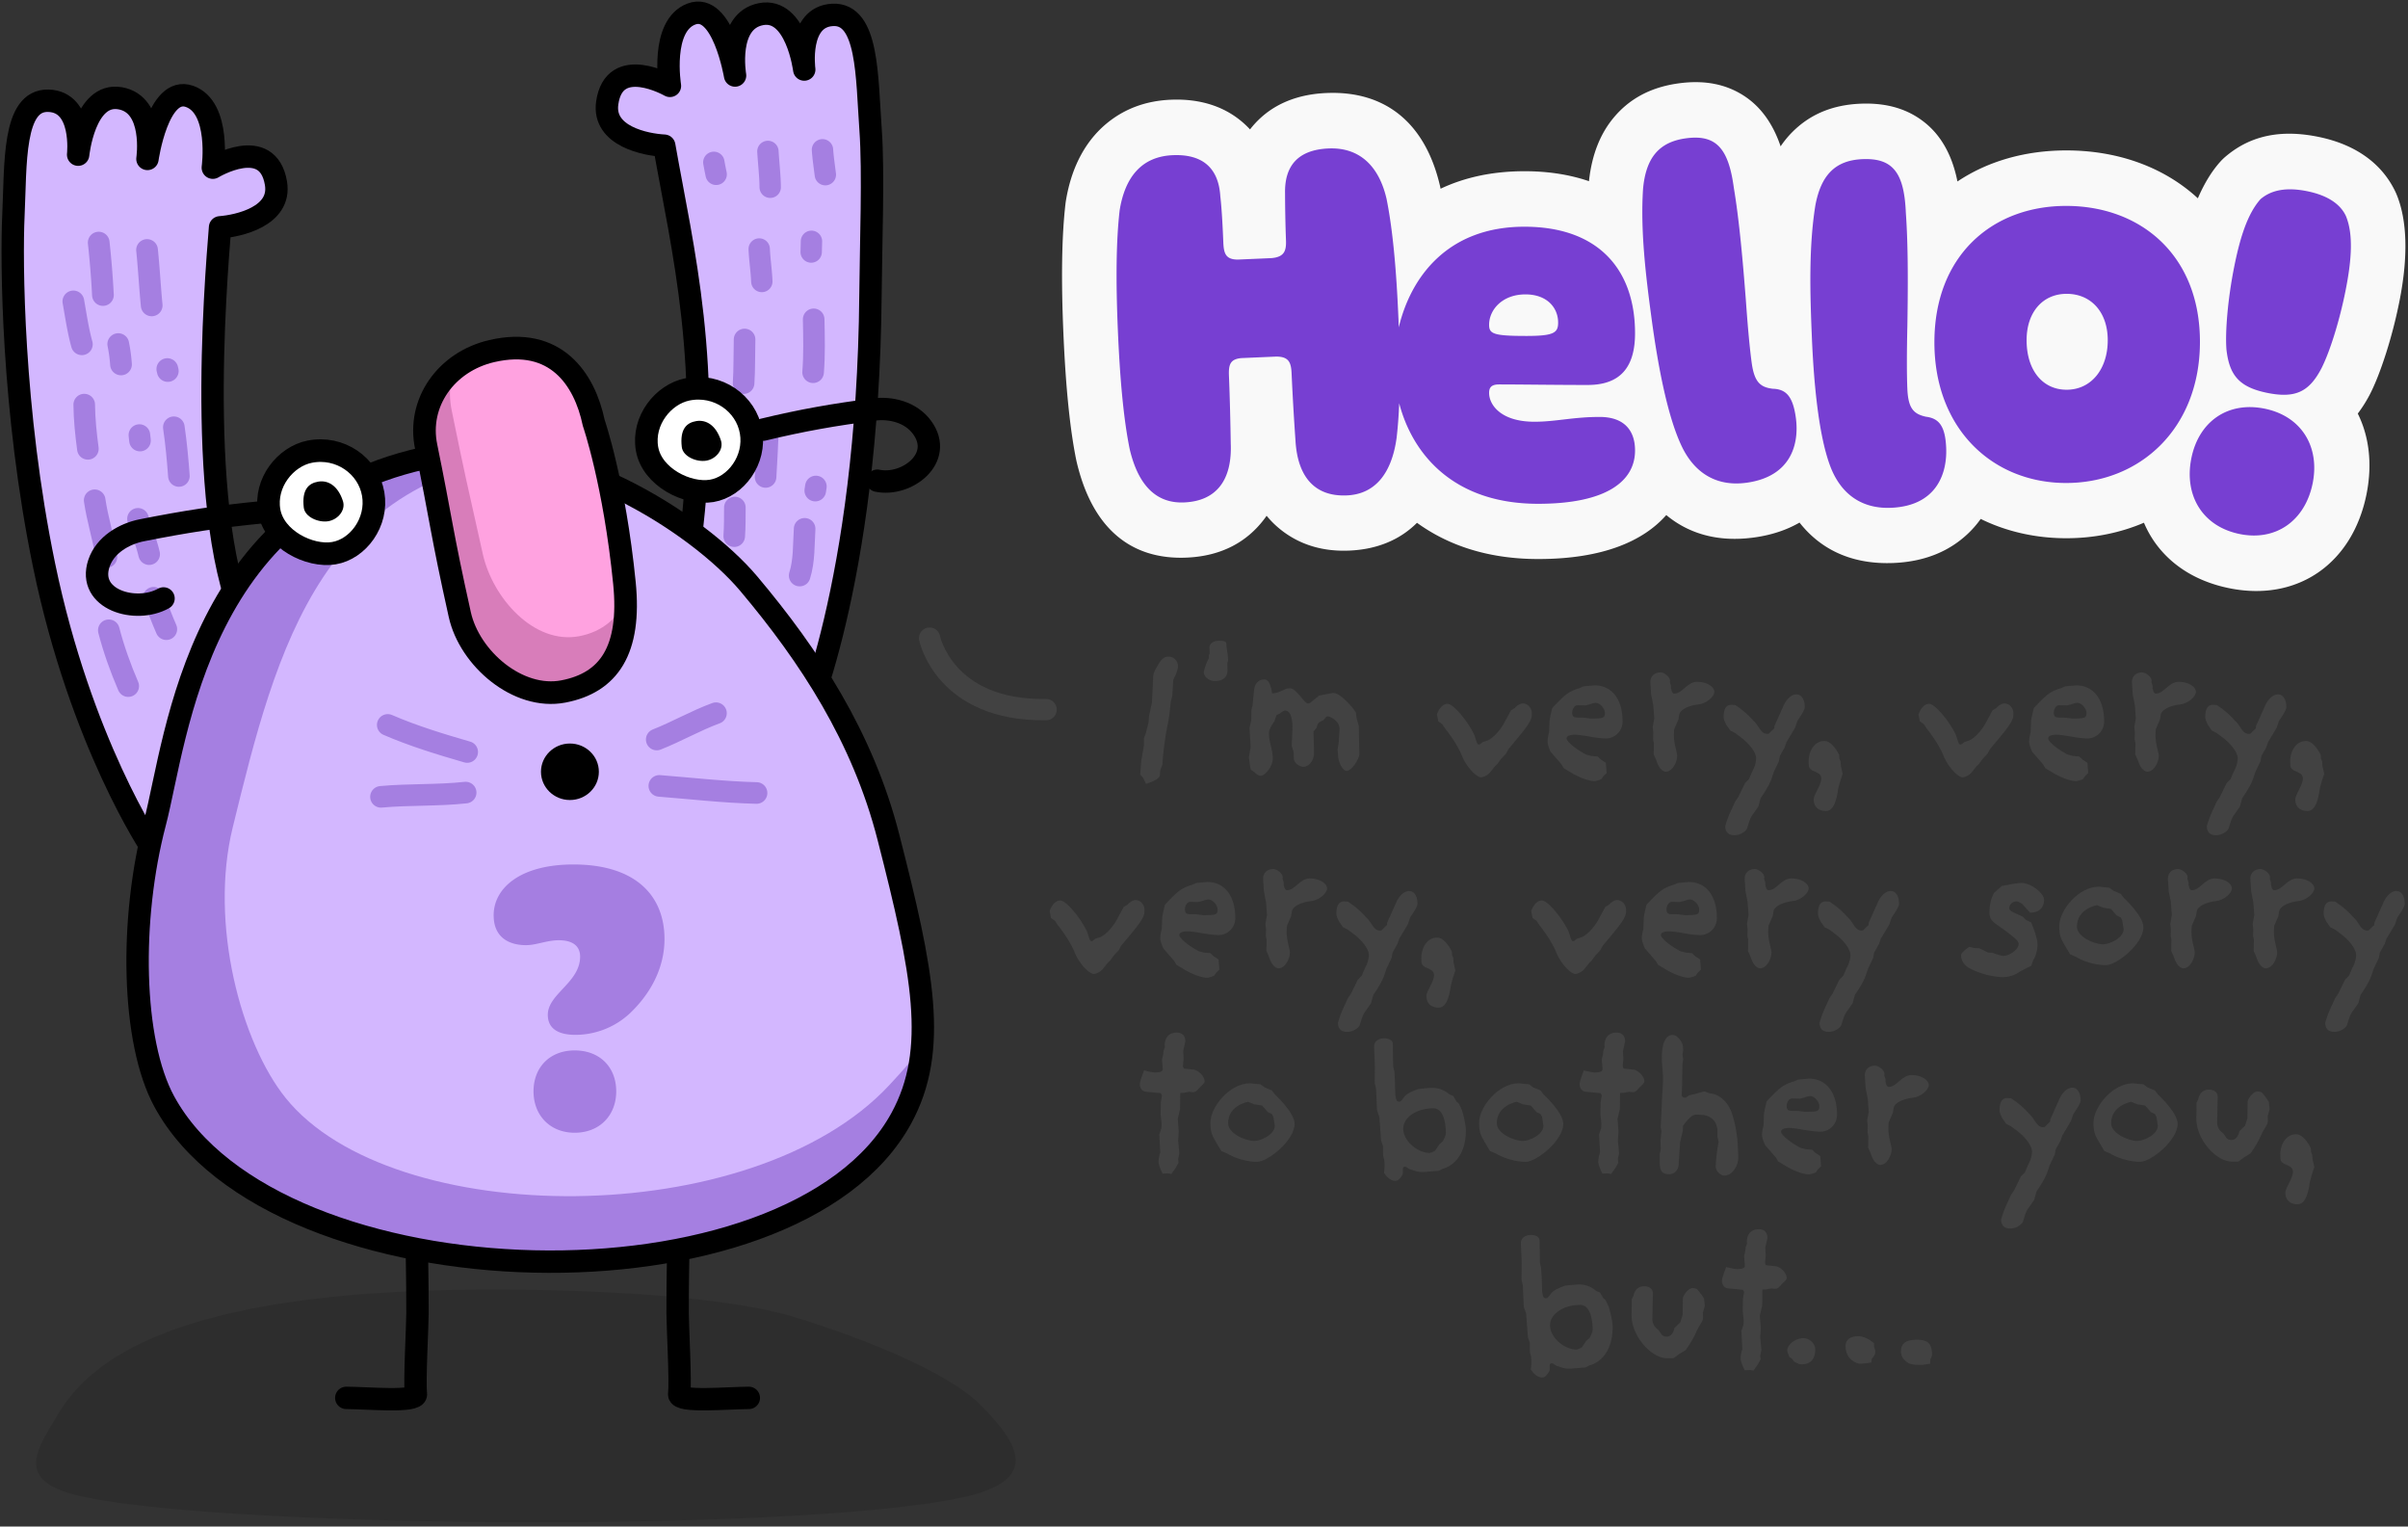 <svg xmlns="http://www.w3.org/2000/svg" xml:space="preserve" style="fill-rule:evenodd;clip-rule:evenodd;stroke-linecap:round;stroke-linejoin:round;stroke-miterlimit:6" viewBox="0 0 213 135"><rect x="0" y="0" width="213" height="135" fill="#333333" stroke="none"/><path d="M0 0h213v135H0z" style="fill:none"/><path d="M70.871 64.487s5.901-12.614 6.126-38.399c.039-4.518.284-10.845.009-14.632-.335-4.632-.198-10.299-3.354-10.139-3.156.16-2.513 4.833-2.513 4.833S70.44.644 67.31 1.252c-3.131.609-2.29 5.426-2.29 5.426S63.929.196 61.162 1.239c-2.766 1.042-1.902 6.355-1.902 6.355s-4.935-2.825-5.548 1.513c-.418 2.951 3.423 3.696 5.044 3.776 1.61 9.157 4.295 19.472 2.293 35.092" style="fill:#d3b7ff;stroke:#000;stroke-width:1.98px"/><path d="M71.753 22.287c.01-.316.017-.631.025-.946M67.387 24.893c-.039-.96-.189-1.911-.231-2.871M63.348 15.416a31.847 31.847 0 0 1-.206-1.058M68.129 16.558c-.015-1.059-.14-2.11-.204-3.166M73.006 15.446c-.091-.731-.202-1.463-.254-2.198" style="fill:none;stroke:#a57fe1;stroke-width:1.89px"/><path d="M71.973 28.24c.031 1.546.074 3.137-.05 4.678M65.861 30.022c-.031 1.292-.004 2.572-.085 3.862M67.923 38.199c-.067 1.329-.116 2.653-.204 3.98M65.002 44.883c-.005.845.005 1.688-.056 2.532M72.169 43.023c-.017.122-.036.243-.055.364M71.174 46.766c-.089 1.364-.02 2.816-.439 4.135" style="fill:none;stroke:#a57fe1;stroke-width:1.91px"/><path d="M13.418 74.98S7.15 65.694 3.904 50.011C1.051 36.225 1.008 22.92 1.184 19.128c.216-4.64-.069-10.302 3.09-10.219 3.159.082 2.638 4.769 2.638 4.769s.556-5.521 3.701-4.99c3.146.53 2.43 5.367 2.43 5.367s.923-6.507 3.715-5.533c2.792.974 2.067 6.307 2.067 6.307s4.859-2.946 5.585 1.375c.494 2.94-3.326 3.779-4.945 3.9-.376 4.759-2.35 27.838 3.014 36.49" style="fill:#d3b7ff;stroke:#000;stroke-width:1.98px"/><path d="M7.241 30.446c-.343-1.236-.525-2.529-.752-3.789M9.105 26.089a81.627 81.627 0 0 0-.373-4.634M10.704 32.228a13.628 13.628 0 0 0-.244-1.798M13.418 27.007c-.158-1.631-.243-3.267-.411-4.898M14.841 32.81l-.041-.171" style="fill:none;stroke:#a57fe1;stroke-width:1.92px"/><path d="M7.45 35.782c.014 1.325.15 2.603.323 3.911M12.329 38.476c.016.162.037.323.054.485M15.377 37.785c.211 1.437.341 2.862.448 4.309M8.375 44.241c.245 1.694.782 3.33 1.04 5.016M12.205 45.883c.335 1.041.737 2.058.989 3.123M9.625 55.738c.426 1.654 1.037 3.355 1.718 4.938M13.589 52.863c.386.921.722 1.866 1.125 2.78" style="fill:none;stroke:#a57fe1;stroke-width:1.91px"/><path d="M42.191 114.044c11.341-.076 22.409.718 27.988 2.404 6.48 1.959 13.721 4.986 16.45 7.699 3.679 3.656 5.409 6.806-1.564 8.297-14.993 3.204-67.657 2.688-78.674-.311-5.213-1.419-2.856-4.326-1.299-6.999 2.789-4.788 10.26-10.911 37.099-11.09Z" style="fill-opacity:.11"/><path d="M36.842 108.736c.05 3.818.082 3.597.086 7.415.002 1.091-.276 6.023-.137 7.135.094.755-4.28.343-6.16.337M60.026 108.736c-.051 3.818-.082 3.597-.087 7.415-.001 1.091.276 6.023.138 7.135-.094.755 4.279.343 6.16.337" style="fill:none;stroke:#000;stroke-width:1.98px;stroke-miterlimit:4"/><path d="M23.247 45.295c-3.878.375-6.881.842-10.704 1.601-1.549.307-3.246 1.281-3.793 2.925-1.068 3.213 3.261 4.476 5.715 3.102" style="fill:none;stroke:#000;stroke-width:1.98px;stroke-linejoin:miter"/><path d="M39.42 40.159c10.082-1.61 22.185 5.966 26.814 11.462 5.376 6.384 10.083 13.56 12.347 22.399 3.053 11.916 4.447 18.812 1.152 24.86-9.651 17.719-55.374 16.576-65.199-1.46-2.909-5.341-3.069-16.128-.83-24.655 1.949-7.422 3.734-29.097 25.716-32.606Z" style="fill:#a57fe1"/><clipPath id="a"><path d="M39.42 40.159c10.082-1.61 22.185 5.966 26.814 11.462 5.376 6.384 10.083 13.56 12.347 22.399 3.053 11.916 4.447 18.812 1.152 24.86-9.651 17.719-55.374 16.576-65.199-1.46-2.909-5.341-3.069-16.128-.83-24.655 1.949-7.422 3.734-29.097 25.716-32.606Z"/></clipPath><g clip-path="url(#a)"><path d="M49.355 40.159c9.406-.337 15.35 4.208 19.979 9.704 5.376 6.383 11.624 17.312 13.568 25.894 2.717 11.993.762 14.835-4.244 20.211-12.096 12.989-44.001 12.806-53.398 1.123-3.905-4.854-6.776-15.363-4.674-23.923 3.856-15.706 7.87-32.261 28.769-33.009Z" style="fill:#d3b7ff"/></g><path d="M39.42 40.159c10.082-1.61 22.185 5.966 26.814 11.462 5.376 6.384 10.083 13.56 12.347 22.399 3.053 11.916 4.447 18.812 1.152 24.86-9.651 17.719-55.374 16.576-65.199-1.46-2.909-5.341-3.069-16.128-.83-24.655 1.949-7.422 3.734-29.097 25.716-32.606Z" style="fill:none;stroke:#000;stroke-width:1.98px;stroke-linejoin:miter"/><path d="M37.696 39.508c1.303 6.355 1.36 7.593 2.975 14.845.864 3.882 5.141 7.571 9.159 6.798 4.019-.772 6.001-3.628 5.404-9.596-.889-8.88-2.714-14.157-2.714-14.157-.815-3.897-3.377-7.656-9.019-6.35-4.025.931-6.62 4.563-5.805 8.46Z" style="fill:#d87dba"/><clipPath id="b"><path d="M37.696 39.508c1.303 6.355 1.36 7.593 2.975 14.845.864 3.882 5.141 7.571 9.159 6.798 4.019-.772 6.001-3.628 5.404-9.596-.889-8.88-2.714-14.157-2.714-14.157-.815-3.897-3.377-7.656-9.019-6.35-4.025.931-6.62 4.563-5.805 8.46Z"/></clipPath><g clip-path="url(#b)"><path d="M39.968 36.36c1.303 6.355 1.124 5.384 2.739 12.637.864 3.881 4.525 8.035 8.544 7.263 4.019-.772 5.695-4.806 5.098-10.775-.889-8.879-2.101-10.333-2.101-10.333-.815-3.897-3.196-7.72-8.839-6.415-4.025.931-6.256 3.726-5.441 7.623Z" style="fill:#ffa2e0"/></g><path d="M37.696 39.508c1.303 6.355 1.36 7.593 2.975 14.845.864 3.882 5.141 7.571 9.159 6.798 4.019-.772 6.001-3.628 5.404-9.596-.889-8.88-2.714-14.157-2.714-14.157-.815-3.897-3.377-7.656-9.019-6.35-4.025.931-6.62 4.563-5.805 8.46Z" style="fill:none;stroke:#000;stroke-width:2px;stroke-linecap:butt;stroke-miterlimit:2"/><path d="M60.803 34.437c2.689-.542 5.197 1.233 5.63 3.735.434 2.503-1.342 4.886-3.483 5.239-2.141.353-5.283-1.219-5.716-3.722-.434-2.502 1.442-4.824 3.569-5.252ZM27.379 39.948c2.689-.541 5.197 1.233 5.631 3.736.433 2.503-1.342 4.885-3.483 5.238-2.141.353-5.283-1.218-5.717-3.721-.434-2.503 1.443-4.824 3.569-5.253Z" style="fill:#fff;stroke:#000;stroke-width:2px;stroke-miterlimit:1.5"/><path d="M61.595 37.238c.858-.141 1.735.354 2.176 1.719.262.81-.445 1.642-1.303 1.784-.858.141-2.065-.369-2.161-1.212-.182-1.592.43-2.149 1.288-2.291ZM28.158 42.593c.858-.142 1.735.353 2.176 1.719.262.81-.445 1.642-1.303 1.784-.858.141-2.065-.369-2.161-1.212-.182-1.593.43-2.15 1.288-2.291Z"/><path d="M67.496 37.998c3.495-.84 6.257-1.324 9.828-1.785 1.448-.186 3.239.213 4.247 1.599 1.97 2.712-1.386 5.243-3.965 4.699" style="fill:none;stroke:#000;stroke-width:1.98px;stroke-linejoin:miter"/><ellipse cx="50.412" cy="68.252" rx="2.56" ry="2.498"/><path d="M58.09 65.4c1.783-.701 3.443-1.67 5.241-2.328M41.327 66.504c-2.348-.679-4.782-1.42-7.029-2.395M41.19 70.093c-2.503.272-5.005.147-7.49.375M58.32 69.501c2.876.228 5.713.557 8.601.628" style="fill:none;stroke:#a57fe1;stroke-width:1.91px"/><path d="M50.906 91.518a7.082 7.082 0 0 0 4.827-1.92c1.634-1.557 3.045-3.803 3.045-6.556 0-3.803-2.525-6.592-8.057-6.592-4.716 0-7.055 2.101-7.055 4.492 0 2.028 1.448 2.644 2.859 2.644.928 0 1.856-.435 2.896-.435 1.448 0 1.894.688 1.894 1.449 0 2.282-2.859 3.296-2.859 5.143 0 1.123.779 1.775 2.45 1.775Zm-.074 8.657c2.228 0 3.676-1.557 3.676-3.658 0-2.137-1.448-3.622-3.676-3.622-2.191 0-3.639 1.485-3.639 3.622 0 2.101 1.448 3.658 3.639 3.658Z" style="fill:#a57ee1;fill-rule:nonzero"/><path d="M125.341 46.235c-1.538 1.537-3.574 2.353-5.983 2.457-2.447.106-4.382-.575-5.888-1.707a8.347 8.347 0 0 1-1.432-1.372 7.43 7.43 0 0 1-.26.357c-1.481 1.924-3.689 3.208-6.807 3.343-4.821.208-8.317-2.455-9.732-8.453l-.032-.141c-.567-2.763-.944-6.497-1.149-11.354-.2-4.752-.141-8.501.189-11.351.009-.072.019-.143.03-.214.522-3.254 1.928-5.593 3.858-7.079 1.438-1.108 3.218-1.806 5.408-1.901 2.881-.124 4.977.752 6.463 2.071.197.175.385.359.565.553.152-.198.313-.387.482-.568 1.358-1.456 3.363-2.525 6.272-2.65 5.165-.223 8.744 2.593 10.052 8.22a20.028 20.028 0 0 1 .051.244c2.053-.973 4.513-1.548 7.43-1.548 2.151 0 4.045.317 5.695.882.257-2.426 1.047-4.244 2.163-5.593 1.322-1.597 3.154-2.698 5.749-3.057 2.476-.343 4.331.151 5.784 1.089 1.32.853 2.498 2.243 3.256 4.478.319-.474.67-.897 1.047-1.274 1.465-1.464 3.391-2.385 6.008-2.496 2.497-.106 4.298.562 5.657 1.635 1.318 1.04 2.418 2.674 2.929 5.243 2.698-1.803 6.017-2.747 9.631-2.747 4.537 0 8.635 1.465 11.634 4.235.556-1.287 1.209-2.368 1.968-3.219.15-.168.312-.326.484-.471 1.829-1.551 4.359-2.528 8.196-1.748 3.687.749 5.795 2.675 6.834 4.875.033.071.065.143.095.215.968 2.335 1.022 5.593.258 9.438-.663 3.342-1.725 6.484-2.561 8.138l-.021.042a12.037 12.037 0 0 1-1.106 1.768c1.004 2.019 1.302 4.461.778 7.101-1.221 6.144-6.082 9.575-12.158 8.341-3.694-.75-6.304-2.879-7.535-5.789-2.099.898-4.426 1.371-6.866 1.371-2.729 0-5.305-.59-7.574-1.707a8.75 8.75 0 0 1-1.201 1.37c-1.449 1.341-3.509 2.399-6.496 2.526-3.739.158-6.484-1.225-8.329-3.574-1.075.621-2.388 1.093-4 1.316-3.228.447-5.814-.341-7.786-1.98-1.984 2.257-5.538 3.889-11.321 3.889-4.606 0-8.103-1.302-10.729-3.204Z" style="fill:#f9f9f9"/><path d="M123.765 35.661a38.939 38.939 0 0 1-.227 3.056c-.428 3.131-1.889 4.986-4.403 5.095-2.887.124-4.363-1.699-4.543-4.851a235.36 235.36 0 0 1-.343-5.928c-.042-.989-.25-1.499-1.37-1.498l-3.073.133c-1.022.091-1.14.615-1.098 1.604.075 1.789.134 4.286.157 5.936.135 3.201-1.231 5.1-4.118 5.224-2.514.109-4.077-1.569-4.816-4.697-.528-2.572-.861-6.048-1.052-10.567-.187-4.426-.147-7.918.16-10.572.481-2.993 1.992-4.756 4.693-4.872 2.7-.117 4.062 1.192 4.211 3.638.147 1.268.225 3.104.266 4.092.04.942.204 1.501 1.276 1.502l2.98-.129c1.162-.097 1.325-.67 1.285-1.612a121.945 121.945 0 0 1-.08-4.1c-.056-2.45 1.143-3.869 3.844-3.986 2.7-.116 4.448 1.506 5.132 4.448.53 2.619.863 6.095 1.05 10.52l.034.848c1.048-4.399 4.28-8.895 11.111-8.895 6.571 0 9.787 3.817 9.787 9.425 0 3.11-1.398 4.571-4.195 4.571-2.749 0-5.965-.048-7.829-.048-.699 0-.885.283-.885.754 0 1.037 1.025 2.545 4.007 2.545 1.911 0 3.403-.424 5.779-.424 2.097 0 3.123 1.131 3.123 2.969 0 2.733-2.563 4.712-8.575 4.712-7.552 0-11.134-4.46-12.288-8.893Zm11.262-5.951c2.424 0 2.797-.283 2.797-1.178 0-1.319-.979-2.497-2.89-2.497-2.05 0-3.215 1.366-3.215 2.686 0 .801.372.989 3.308.989Zm19.475 12.98c-2.816.391-4.7-1.013-5.755-3.245-1.251-2.633-2.089-7.083-2.646-11.192-.506-3.735-1.01-7.803-.765-11.547.246-2.697 1.368-4.137 3.769-4.47 2.678-.371 3.785.855 4.259 4.357.498 2.975.813 6.689 1.065 9.936.152 2.167.326 4.14.515 5.541.235 1.727.766 2.177 1.866 2.31 1.133.033 1.776.61 2.042 2.571.322 2.381-.471 5.202-4.35 5.739Zm12.783 2.217c-2.84.121-4.585-1.456-5.428-3.779-1-2.74-1.42-7.25-1.592-11.393-.156-3.767-.28-7.865.313-11.569.495-2.662 1.746-3.989 4.168-4.091 2.7-.115 3.688 1.211 3.835 4.742.218 3.009.186 6.737.135 9.993-.05 2.172-.061 4.153-.002 5.566.072 1.742.559 2.24 1.642 2.477 1.125.141 1.711.776 1.793 2.754.1 2.401-.953 5.134-4.864 5.3Zm15.474-2.193c-6.478 0-11.651-4.76-11.651-12.441 0-7.681 5.127-12.063 11.651-12.063 6.571 0 11.837 4.335 11.837 12.016s-5.312 12.488-11.837 12.488Zm.047-8.247c2.144 0 3.635-1.79 3.635-4.382 0-2.498-1.491-4.1-3.635-4.1-2.097 0-3.542 1.602-3.542 4.1 0 2.639 1.398 4.382 3.542 4.382Zm17.74.277c-2.467-.501-3.353-1.546-3.607-3.856-.117-1.562.123-4.445.673-7.218.523-2.633 1.183-4.758 2.345-6.06.914-.776 2.213-1.089 4.132-.699 1.782.362 2.914 1.12 3.416 2.184.675 1.627.509 3.9-.023 6.58-.56 2.818-1.421 5.479-2.126 6.874-1.081 2.088-2.297 2.706-4.81 2.195Zm-2.432 12.484c-3.289-.668-4.932-3.405-4.281-6.685.643-3.234 3.194-5.071 6.484-4.403 3.244.658 4.896 3.349 4.254 6.583-.652 3.28-3.212 5.164-6.457 4.505Z" style="fill:#773fd2"/><path d="M.322-.557a.048.048 0 0 0-.049-.05c-.034 0-.048.034-.064.06a.1.1 0 0 0-.015.056l-.006.118-.015.069-.002.032-.016.06-.008.019v.037l-.014.08-.005.069.014.015.016.032S.225.021.229-.003l.002-.026.011-.029a1.545 1.545 0 0 1 .032-.227l.005-.036.006-.056.008-.03.005-.082c.006-.012.024-.046.024-.068Z" style="fill:#424242;fill-rule:nonzero" transform="matrix(17.197 0 0 17.389 98.658 68.626)"/><path d="M.187-.589.185-.617.179-.658c-.002-.02.005-.03-.04-.03-.024 0-.048.013-.048.034l.001.03-.004.011v.014a.262.262 0 0 0-.026.07c0 .025.027.046.057.046.047 0 .065-.024.065-.056v-.005L.183-.572l.004-.017Z" style="fill:#424242;fill-rule:nonzero" transform="matrix(17.197 0 0 17.389 105.416 68.626)"/><path d="M.668-.11.665-.255.654-.294.65-.324.632-.348S.571-.422.535-.422H.53l-.069.013-.041.033c-.007.005-.011.007-.015.007S.397-.371.392-.375C.373-.391.339-.446.311-.446c-.02 0-.023.005-.054.018a.13.13 0 0 1-.038.008C.216-.447.206-.491.18-.491c-.032 0-.051.023-.054.057l-.007.075-.006.022-.001.054-.009.039.006.096L.1-.095l.004.032.005.03.021.015c.005.005.018.017.03.017.023 0 .063-.047.063-.09 0-.039-.02-.083-.02-.127 0-.024.028-.06.028-.06L.242-.31.26-.318s.017-.015.026-.015c.028 0 .038.04.038.088v.007L.32-.154l.01.032.001.031c0 .023.026.044.05.044.027 0 .054-.031.054-.071v-.004L.432-.226l.016-.019.005-.017.008-.011.022-.011.013-.015c.002-.003.005-.004.009-.004.013 0 .033.013.045.025a.055.055 0 0 1 .016.042c0 .016-.003.033-.003.05 0 .014-.007.052-.007.052l.003.035c.003.033.025.073.043.073.029 0 .066-.065.066-.084Z" style="fill:#424242;fill-rule:nonzero" transform="matrix(17.197 0 0 17.389 108.753 68.626)"/><path d="M.532-.318c0-.028-.02-.051-.047-.051-.015 0-.035.016-.04.023l-.02.012L.39-.27C.366-.226.326-.187.3-.179l-.022.007S.267-.16.259-.16C.247-.16.244-.196.232-.218.193-.292.126-.367.099-.367c-.038 0-.055.054-.055.054l.007.035.021.015.013.02s.06.073.087.138c.022.057.075.112.1.112a.078.078 0 0 0 .046-.026l.026-.032.011-.01.018-.025.026-.027.013-.024.039-.046C.528-.274.532-.29.532-.318Z" style="fill:#424242;fill-rule:nonzero" transform="matrix(17.197 0 0 17.389 126.346 68.626)"/><path d="M.477-.277c0-.116-.057-.184-.145-.184l-.055.005-.024.01s-.028.007-.054.023c-.033.021-.084.078-.084.078S.101-.29.101-.277l-.002.055a.193.193 0 0 0-.008.046c0 .02.016.053.016.053l.056.064.011.019.04.024s.07.042.12.042a.16.16 0 0 0 .034-.01L.379 0l.016-.015-.004-.052-.025-.016-.017-.016-.033-.003-.027-.007C.278-.115.219-.146.193-.181a.021.021 0 0 1-.004-.01c0-.011.015-.019.041-.019.042 0 .108.019.163.019a.086.086 0 0 0 .084-.086ZM.386-.322c0 .018-.002.028-.037.029l-.035.001-.032-.004-.011-.001h-.02c-.01 0-.019 0-.025-.004C.219-.306.218-.315.218-.322c0-.016.01-.038.028-.038l.04.001.024-.006s.017-.007.028-.007c.025 0 .048.031.048.05Z" style="fill:#424242;fill-rule:nonzero" transform="matrix(17.197 0 0 17.389 135.323 68.626)"/><path d="M.446-.428c0-.026-.038-.051-.088-.051-.053 0-.076.06-.118.06-.008 0-.012-.008-.014-.016L.223-.446v-.013L.217-.477l.001-.009c0-.018-.03-.041-.049-.041-.033 0-.052.022-.052.047v.004l.004.062.011.055.005.066-.008.045.003.027-.001.034.004.02-.001.057.011.024.009.024c.008.019.025.04.042.04.036 0 .059-.051.059-.08C.255-.12.238-.16.238-.208c0-.022.002-.031.002-.031l.021-.048.004-.024c.005-.029.053-.048.1-.053.039-.004.081-.039.081-.064Z" style="fill:#424242;fill-rule:nonzero" transform="matrix(17.197 0 0 17.389 143.973 68.626)"/><path d="M.477-.349c0-.044-.019-.066-.043-.066-.022 0-.047.018-.065.055l-.048.106-.001.012-.013.012-.015.015-.007.001c-.036 0-.043-.043-.072-.067a.438.438 0 0 0-.094-.08L.101-.362c-.019 0-.041.007-.041.063 0 .016.015.041.015.041l.019.027.024.012.026.019c.046.033.083.079.083.111a.142.142 0 0 1-.019.064L.19.016l-.02.02-.035.071L.119.13.102.167a.53.53 0 0 0-.034.088c0 .033.02.046.044.046H.12C.149.3.178.278.181.264.19.236.196.212.211.194L.238.156.25.113C.256.104.298.046.31.002l.008-.023.026-.054.005-.027.025-.044.009-.026.044-.073.012-.035c.006-.009.038-.054.038-.069Z" style="fill:#424242;fill-rule:nonzero" transform="matrix(17.197 0 0 17.389 151.437 68.626)"/><path d="M.237-.011.228-.05.226-.075.22-.088.219-.107S.186-.178.143-.178c-.053 0-.081.054-.081.102 0 .033.002.037.021.049a.148.148 0 0 1 .031.015.029.029 0 0 1 .013.025c0 .033-.039.082-.039.106 0 .037.024.059.063.059.041 0 .055-.06.062-.107.005-.029.024-.082.024-.082Z" style="fill:#424242;fill-rule:nonzero" transform="matrix(17.197 0 0 17.389 158.918 68.626)"/><path d="M.532-.318c0-.028-.02-.051-.047-.051-.015 0-.035.016-.04.023l-.02.012L.39-.27C.366-.226.326-.187.3-.179l-.022.007S.267-.16.259-.16C.247-.16.244-.196.232-.218.193-.292.126-.367.099-.367c-.038 0-.055.054-.055.054l.007.035.021.015.013.02s.06.073.087.138c.022.057.075.112.1.112a.078.078 0 0 0 .046-.026l.026-.032.011-.01.018-.025.026-.027.013-.024.039-.046C.528-.274.532-.29.532-.318Z" style="fill:#424242;fill-rule:nonzero" transform="matrix(17.197 0 0 17.389 168.944 68.626)"/><path d="M.477-.277c0-.116-.057-.184-.145-.184l-.055.005-.024.01s-.028.007-.054.023c-.033.021-.084.078-.084.078S.101-.29.101-.277l-.002.055a.193.193 0 0 0-.008.046c0 .02.016.053.016.053l.056.064.011.019.04.024s.07.042.12.042a.16.16 0 0 0 .034-.01L.379 0l.016-.015-.004-.052-.025-.016-.017-.016-.033-.003-.027-.007C.278-.115.219-.146.193-.181a.021.021 0 0 1-.004-.01c0-.011.015-.019.041-.019.042 0 .108.019.163.019a.086.086 0 0 0 .084-.086ZM.386-.322c0 .018-.002.028-.037.029l-.035.001-.032-.004-.011-.001h-.02c-.01 0-.019 0-.025-.004C.219-.306.218-.315.218-.322c0-.016.01-.038.028-.038l.04.001.024-.006s.017-.007.028-.007c.025 0 .048.031.048.05Z" style="fill:#424242;fill-rule:nonzero" transform="matrix(17.197 0 0 17.389 177.92 68.626)"/><path d="M.446-.428c0-.026-.038-.051-.088-.051-.053 0-.076.06-.118.06-.008 0-.012-.008-.014-.016L.223-.446v-.013L.217-.477l.001-.009c0-.018-.03-.041-.049-.041-.033 0-.052.022-.052.047v.004l.004.062.011.055.005.066-.008.045.003.027-.001.034.004.02-.001.057.011.024.009.024c.008.019.025.04.042.04.036 0 .059-.051.059-.08C.255-.12.238-.16.238-.208c0-.022.002-.031.002-.031l.021-.048.004-.024c.005-.029.053-.048.1-.053.039-.004.081-.039.081-.064Z" style="fill:#424242;fill-rule:nonzero" transform="matrix(17.197 0 0 17.389 186.571 68.626)"/><path d="M.477-.349c0-.044-.019-.066-.043-.066-.022 0-.047.018-.065.055l-.048.106-.001.012-.013.012-.015.015-.007.001c-.036 0-.043-.043-.072-.067a.438.438 0 0 0-.094-.08L.101-.362c-.019 0-.041.007-.041.063 0 .016.015.041.015.041l.019.027.024.012.026.019c.046.033.083.079.083.111a.142.142 0 0 1-.019.064L.19.016l-.02.02-.035.071L.119.13.102.167a.53.53 0 0 0-.034.088c0 .033.02.046.044.046H.12C.149.3.178.278.181.264.19.236.196.212.211.194L.238.156.25.113C.256.104.298.046.31.002l.008-.023.026-.054.005-.027.025-.044.009-.026.044-.073.012-.035c.006-.009.038-.054.038-.069Z" style="fill:#424242;fill-rule:nonzero" transform="matrix(17.197 0 0 17.389 194.035 68.626)"/><path d="M.237-.011.228-.05.226-.075.22-.088.219-.107S.186-.178.143-.178c-.053 0-.081.054-.081.102 0 .033.002.037.021.049a.148.148 0 0 1 .031.015.029.029 0 0 1 .013.025c0 .033-.039.082-.039.106 0 .037.024.059.063.059.041 0 .055-.06.062-.107.005-.029.024-.082.024-.082Z" style="fill:#424242;fill-rule:nonzero" transform="matrix(17.197 0 0 17.389 201.516 68.626)"/><path d="M.532-.318c0-.028-.02-.051-.047-.051-.015 0-.035.016-.04.023l-.02.012L.39-.27C.366-.226.326-.187.3-.179l-.022.007S.267-.16.259-.16C.247-.16.244-.196.232-.218.193-.292.126-.367.099-.367c-.038 0-.055.054-.055.054l.007.035.021.015.013.02s.06.073.087.138c.022.057.075.112.1.112a.078.078 0 0 0 .046-.026l.026-.032.011-.01.018-.025.026-.027.013-.024.039-.046C.528-.274.532-.29.532-.318Z" style="fill:#424242;fill-rule:nonzero" transform="matrix(17.197 0 0 17.389 92.088 86.015)"/><path d="M.477-.277c0-.116-.057-.184-.145-.184l-.055.005-.024.01s-.028.007-.054.023c-.033.021-.084.078-.084.078S.101-.29.101-.277l-.002.055a.193.193 0 0 0-.008.046c0 .02.016.053.016.053l.056.064.011.019.04.024s.07.042.12.042a.16.16 0 0 0 .034-.01L.379 0l.016-.015-.004-.052-.025-.016-.017-.016-.033-.003-.027-.007C.278-.115.219-.146.193-.181a.021.021 0 0 1-.004-.01c0-.011.015-.019.041-.019.042 0 .108.019.163.019a.086.086 0 0 0 .084-.086ZM.386-.322c0 .018-.002.028-.037.029l-.035.001-.032-.004-.011-.001h-.02c-.01 0-.019 0-.025-.004C.219-.306.218-.315.218-.322c0-.016.01-.038.028-.038l.04.001.024-.006s.017-.007.028-.007c.025 0 .048.031.048.05Z" style="fill:#424242;fill-rule:nonzero" transform="matrix(17.197 0 0 17.389 101.065 86.015)"/><path d="M.446-.428c0-.026-.038-.051-.088-.051-.053 0-.076.06-.118.06-.008 0-.012-.008-.014-.016L.223-.446v-.013L.217-.477l.001-.009c0-.018-.03-.041-.049-.041-.033 0-.052.022-.052.047v.004l.004.062.011.055.005.066-.008.045.003.027-.001.034.004.02-.001.057.011.024.009.024c.008.019.025.04.042.04.036 0 .059-.051.059-.08C.255-.12.238-.16.238-.208c0-.022.002-.031.002-.031l.021-.048.004-.024c.005-.029.053-.048.1-.053.039-.004.081-.039.081-.064Z" style="fill:#424242;fill-rule:nonzero" transform="matrix(17.197 0 0 17.389 109.716 86.015)"/><path d="M.477-.349c0-.044-.019-.066-.043-.066-.022 0-.047.018-.065.055l-.048.106-.001.012-.013.012-.015.015-.007.001c-.036 0-.043-.043-.072-.067a.438.438 0 0 0-.094-.08L.101-.362c-.019 0-.041.007-.041.063 0 .016.015.041.015.041l.019.027.024.012.026.019c.046.033.083.079.083.111a.142.142 0 0 1-.019.064L.19.016l-.02.02-.035.071L.119.13.102.167a.53.53 0 0 0-.034.088c0 .033.02.046.044.046H.12C.149.3.178.278.181.264.19.236.196.212.211.194L.238.156.25.113C.256.104.298.046.31.002l.008-.023.026-.054.005-.027.025-.044.009-.026.044-.073.012-.035c.006-.009.038-.054.038-.069Z" style="fill:#424242;fill-rule:nonzero" transform="matrix(17.197 0 0 17.389 117.18 86.015)"/><path d="M.237-.011.228-.05.226-.075.22-.088.219-.107S.186-.178.143-.178c-.053 0-.081.054-.081.102 0 .033.002.037.021.049a.148.148 0 0 1 .031.015.029.029 0 0 1 .013.025c0 .033-.039.082-.039.106 0 .037.024.059.063.059.041 0 .055-.06.062-.107.005-.029.024-.082.024-.082Z" style="fill:#424242;fill-rule:nonzero" transform="matrix(17.197 0 0 17.389 124.66 86.015)"/><path d="M.532-.318c0-.028-.02-.051-.047-.051-.015 0-.035.016-.04.023l-.02.012L.39-.27C.366-.226.326-.187.3-.179l-.022.007S.267-.16.259-.16C.247-.16.244-.196.232-.218.193-.292.126-.367.099-.367c-.038 0-.055.054-.055.054l.007.035.021.015.013.02s.06.073.087.138c.022.057.075.112.1.112a.078.078 0 0 0 .046-.026l.026-.032.011-.01.018-.025.026-.027.013-.024.039-.046C.528-.274.532-.29.532-.318Z" style="fill:#424242;fill-rule:nonzero" transform="matrix(17.197 0 0 17.389 134.686 86.015)"/><path d="M.477-.277c0-.116-.057-.184-.145-.184l-.055.005-.024.01s-.028.007-.054.023c-.033.021-.084.078-.084.078S.101-.29.101-.277l-.002.055a.193.193 0 0 0-.008.046c0 .02.016.053.016.053l.056.064.011.019.04.024s.07.042.12.042a.16.16 0 0 0 .034-.01L.379 0l.016-.015-.004-.052-.025-.016-.017-.016-.033-.003-.027-.007C.278-.115.219-.146.193-.181a.021.021 0 0 1-.004-.01c0-.011.015-.019.041-.019.042 0 .108.019.163.019a.086.086 0 0 0 .084-.086ZM.386-.322c0 .018-.002.028-.037.029l-.035.001-.032-.004-.011-.001h-.02c-.01 0-.019 0-.025-.004C.219-.306.218-.315.218-.322c0-.016.01-.038.028-.038l.04.001.024-.006s.017-.007.028-.007c.025 0 .048.031.048.05Z" style="fill:#424242;fill-rule:nonzero" transform="matrix(17.197 0 0 17.389 143.663 86.015)"/><path d="M.446-.428c0-.026-.038-.051-.088-.051-.053 0-.076.06-.118.06-.008 0-.012-.008-.014-.016L.223-.446v-.013L.217-.477l.001-.009c0-.018-.03-.041-.049-.041-.033 0-.052.022-.052.047v.004l.004.062.011.055.005.066-.008.045.003.027-.001.034.004.02-.001.057.011.024.009.024c.008.019.025.04.042.04.036 0 .059-.051.059-.08C.255-.12.238-.16.238-.208c0-.022.002-.031.002-.031l.021-.048.004-.024c.005-.029.053-.048.1-.053.039-.004.081-.039.081-.064Z" style="fill:#424242;fill-rule:nonzero" transform="matrix(17.197 0 0 17.389 152.314 86.015)"/><path d="M.477-.349c0-.044-.019-.066-.043-.066-.022 0-.047.018-.065.055l-.048.106-.001.012-.013.012-.015.015-.007.001c-.036 0-.043-.043-.072-.067a.438.438 0 0 0-.094-.08L.101-.362c-.019 0-.041.007-.041.063 0 .016.015.041.015.041l.019.027.024.012.026.019c.046.033.083.079.083.111a.142.142 0 0 1-.019.064L.19.016l-.02.02-.035.071L.119.13.102.167a.53.53 0 0 0-.034.088c0 .033.02.046.044.046H.12C.149.3.178.278.181.264.19.236.196.212.211.194L.238.156.25.113C.256.104.298.046.31.002l.008-.023.026-.054.005-.027.025-.044.009-.026.044-.073.012-.035c.006-.009.038-.054.038-.069Z" style="fill:#424242;fill-rule:nonzero" transform="matrix(17.197 0 0 17.389 159.778 86.015)"/><path d="M.432-.372C.432-.4.369-.456.315-.456c-.021 0-.07.01-.07.01l-.03.005-.04.035s-.024.037-.024.1c0 .052.036.054.112.116.022.017.038.031.038.044 0 .032-.052.061-.078.061-.015 0-.056-.016-.056-.016L.144-.102.099-.124.074-.125.047-.131s-.042.027-.042.043c0 .029.02.055.048.068a.408.408 0 0 0 .164.043c.056 0 .088-.027.088-.027l.061-.031.01-.028a.149.149 0 0 0 .022-.082c0-.038-.033-.111-.033-.111L.34-.267.323-.284.269-.309C.262-.312.253-.32.253-.327c0-.021.018-.035.036-.035.005 0 .01.002.015.004l.014.007.042.046h.003c.014 0 .069-.004.069-.067Z" style="fill:#424242;fill-rule:nonzero" transform="matrix(17.197 0 0 17.389 173.38 86.015)"/><path d="M.491-.231C.491-.289.39-.38.39-.38L.374-.401.337-.416.315-.432.273-.436.261-.437c-.105 0-.203.121-.203.2 0 .044.007.063.027.096l.029.048.03.013s.067.042.155.042c.054 0 .192-.108.192-.193Zm-.103.003.001.007c0 .045-.073.077-.105.077-.048 0-.135-.039-.135-.09 0-.092.103-.109.103-.109l.033.013.039.006.029.033.021.01.008.015.006.038Z" style="fill:#424242;fill-rule:nonzero" transform="matrix(17.197 0 0 17.389 181.154 86.015)"/><path d="M.446-.428c0-.026-.038-.051-.088-.051-.053 0-.076.06-.118.06-.008 0-.012-.008-.014-.016L.223-.446v-.013L.217-.477l.001-.009c0-.018-.03-.041-.049-.041-.033 0-.052.022-.052.047v.004l.004.062.011.055.005.066-.008.045.003.027-.001.034.004.02-.001.057.011.024.009.024c.008.019.025.04.042.04.036 0 .059-.051.059-.08C.255-.12.238-.16.238-.208c0-.022.002-.031.002-.031l.021-.048.004-.024c.005-.029.053-.048.1-.053.039-.004.081-.039.081-.064Z" style="fill:#424242;fill-rule:nonzero" transform="matrix(17.197 0 0 17.389 189.753 86.015)"/><path d="M.446-.428c0-.026-.038-.051-.088-.051-.053 0-.076.06-.118.06-.008 0-.012-.008-.014-.016L.223-.446v-.013L.217-.477l.001-.009c0-.018-.03-.041-.049-.041-.033 0-.052.022-.052.047v.004l.004.062.011.055.005.066-.008.045.003.027-.001.034.004.02-.001.057.011.024.009.024c.008.019.025.04.042.04.036 0 .059-.051.059-.08C.255-.12.238-.16.238-.208c0-.022.002-.031.002-.031l.021-.048.004-.024c.005-.029.053-.048.1-.053.039-.004.081-.039.081-.064Z" style="fill:#424242;fill-rule:nonzero" transform="matrix(17.197 0 0 17.389 197.045 86.015)"/><path d="M.477-.349c0-.044-.019-.066-.043-.066-.022 0-.047.018-.065.055l-.048.106-.001.012-.013.012-.015.015-.007.001c-.036 0-.043-.043-.072-.067a.438.438 0 0 0-.094-.08L.101-.362c-.019 0-.041.007-.041.063 0 .016.015.041.015.041l.019.027.024.012.026.019c.046.033.083.079.083.111a.142.142 0 0 1-.019.064L.19.016l-.02.02-.035.071L.119.13.102.167a.53.53 0 0 0-.034.088c0 .033.02.046.044.046H.12C.149.3.178.278.181.264.19.236.196.212.211.194L.238.156.25.113C.256.104.298.046.31.002l.008-.023.026-.054.005-.027.025-.044.009-.026.044-.073.012-.035c.006-.009.038-.054.038-.069Z" style="fill:#424242;fill-rule:nonzero" transform="matrix(17.197 0 0 17.389 204.508 86.015)"/><path d="M.408-.447c0-.028-.035-.058-.057-.06L.309-.511c-.01 0-.012-.008-.012-.016L.3-.56.298-.601.309-.65c0-.029-.016-.045-.044-.045-.053 0-.062.042-.062.064l.001.009-.007.02-.002.018-.006.026.004.048v.001c0 .016-.025.016-.041.017a.343.343 0 0 1-.055-.011s-.022.055-.022.069c0 .024.014.039.034.04l.074.007.006.011-.006.036-.001.061.005.047-.001.022-.011.033.005.091a.178.178 0 0 0-.009.047c0 .02.021.061.021.061l.03-.001.015.003.023-.032.014-.025-.002-.019.006-.029-.006-.064.003-.047L.27-.256l.012-.05.001-.082.019-.001.027-.005.017.002h.003c.015 0 .025-.014.035-.025.009-.009.024-.02.024-.03Z" style="fill:#424242;fill-rule:nonzero" transform="matrix(17.197 0 0 17.389 99.535 103.405)"/><path d="M.491-.231C.491-.289.39-.38.39-.38L.374-.401.337-.416.315-.432.273-.436.261-.437c-.105 0-.203.121-.203.2 0 .044.007.063.027.096l.029.048.03.013s.067.042.155.042c.054 0 .192-.108.192-.193Zm-.103.003.001.007c0 .045-.073.077-.105.077-.048 0-.135-.039-.135-.09 0-.092.103-.109.103-.109l.033.013.039.006.029.033.021.01.008.015.006.038Z" style="fill:#424242;fill-rule:nonzero" transform="matrix(17.197 0 0 17.389 106.07 103.405)"/><path d="M.546-.199C.546-.235.526-.3.526-.3L.51-.334l-.012-.01-.017-.029L.463-.38C.452-.389.422-.414.373-.414c-.02 0-.072.006-.072.006s-.039.013-.06.028c-.016.012-.025.036-.037.036-.01 0-.015-.004-.018-.019L.183-.379l-.002-.07-.003-.05-.006-.024L.17-.638c0-.018-.021-.028-.044-.028-.025 0-.052.013-.052.041v.003l.004.099-.001.084.007.03.005.109.012.034.009.12.01.029v.034c0 .025.006.026.007.043l.001.015c0 .021-.003.043-.003.043s.024.041.058.041C.2.059.209.044.219.029.222.025.222.019.222.014V.002c0-.008.001-.014.009-.015h.001c.01 0 .018.01.024.012L.29.01a.11.11 0 0 0 .033.004.266.266 0 0 0 .031-.002L.406.008l.022-.011s.118-.023.118-.196Zm-.103.015c0 .012-.01.031-.015.041L.41-.127l-.022.032a.077.077 0 0 1-.028.012c-.061 0-.136-.06-.136-.123 0-.06.071-.104.155-.104.061 0 .064.103.064.126Z" style="fill:#424242;fill-rule:nonzero" transform="matrix(17.197 0 0 17.389 120.275 103.405)"/><path d="M.491-.231C.491-.289.39-.38.39-.38L.374-.401.337-.416.315-.432.273-.436.261-.437c-.105 0-.203.121-.203.2 0 .044.007.063.027.096l.029.048.03.013s.067.042.155.042c.054 0 .192-.108.192-.193Zm-.103.003.001.007c0 .045-.073.077-.105.077-.048 0-.135-.039-.135-.09 0-.092.103-.109.103-.109l.033.013.039.006.029.033.021.01.008.015.006.038Z" style="fill:#424242;fill-rule:nonzero" transform="matrix(17.197 0 0 17.389 129.837 103.405)"/><path d="M.408-.447c0-.028-.035-.058-.057-.06L.309-.511c-.01 0-.012-.008-.012-.016L.3-.56.298-.601.309-.65c0-.029-.016-.045-.044-.045-.053 0-.062.042-.062.064l.001.009-.007.02-.002.018-.006.026.004.048v.001c0 .016-.025.016-.041.017a.343.343 0 0 1-.055-.011s-.022.055-.022.069c0 .024.014.039.034.04l.074.007.006.011-.006.036-.001.061.005.047-.001.022-.011.033.005.091a.178.178 0 0 0-.009.047c0 .02.021.061.021.061l.03-.001.015.003.023-.032.014-.025-.002-.019.006-.029-.006-.064.003-.047L.27-.256l.012-.05.001-.082.019-.001.027-.005.017.002h.003c.015 0 .025-.014.035-.025.009-.009.024-.02.024-.03Z" style="fill:#424242;fill-rule:nonzero" transform="matrix(17.197 0 0 17.389 138.435 103.405)"/><path d="M.511-.063.509-.112a.644.644 0 0 0-.032-.177C.443-.376.379-.385.366-.386l-.031-.01-.046.013-.031.007-.014.01C.242-.364.24-.364.237-.364.229-.364.22-.37.22-.377l.002-.048.002-.109.004-.026-.004-.024.004-.02-.002-.024C.223-.649.197-.683.174-.683c-.047 0-.056.068-.056.116 0 .04.006.072.006.102S.122-.407.12-.38l-.008.167.004.02-.005.044.001.049-.005.022v.04c0 .05.014.063.05.063.026 0 .045-.021.047-.046l.008-.117.014-.059.001-.025c.007-.009.022-.029.042-.046a.047.047 0 0 1 .032-.01l.025.002c.032 0 .064.023.072.05l.006.021v.039l.006.027a.858.858 0 0 0-.015.124c0 .023.023.047.045.047.039 0 .071-.048.071-.091v-.004Z" style="fill:#424242;fill-rule:nonzero" transform="matrix(17.197 0 0 17.389 144.97 103.405)"/><path d="M.477-.277c0-.116-.057-.184-.145-.184l-.055.005-.024.01s-.028.007-.054.023c-.033.021-.084.078-.084.078S.101-.29.101-.277l-.002.055a.193.193 0 0 0-.008.046c0 .02.016.053.016.053l.056.064.011.019.04.024s.07.042.12.042a.16.16 0 0 0 .034-.01L.379 0l.016-.015-.004-.052-.025-.016-.017-.016-.033-.003-.027-.007C.278-.115.219-.146.193-.181a.021.021 0 0 1-.004-.01c0-.011.015-.019.041-.019.042 0 .108.019.163.019a.086.086 0 0 0 .084-.086ZM.386-.322c0 .018-.002.028-.037.029l-.035.001-.032-.004-.011-.001h-.02c-.01 0-.019 0-.025-.004C.219-.306.218-.315.218-.322c0-.016.01-.038.028-.038l.04.001.024-.006s.017-.007.028-.007c.025 0 .048.031.048.05Z" style="fill:#424242;fill-rule:nonzero" transform="matrix(17.197 0 0 17.389 154.292 103.405)"/><path d="M.446-.428c0-.026-.038-.051-.088-.051-.053 0-.076.06-.118.06-.008 0-.012-.008-.014-.016L.223-.446v-.013L.217-.477l.001-.009c0-.018-.03-.041-.049-.041-.033 0-.052.022-.052.047v.004l.004.062.011.055.005.066-.008.045.003.027-.001.034.004.02-.001.057.011.024.009.024c.008.019.025.04.042.04.036 0 .059-.051.059-.08C.255-.12.238-.16.238-.208c0-.022.002-.031.002-.031l.021-.048.004-.024c.005-.029.053-.048.1-.053.039-.004.081-.039.081-.064Z" style="fill:#424242;fill-rule:nonzero" transform="matrix(17.197 0 0 17.389 162.942 103.405)"/><path d="M.477-.349c0-.044-.019-.066-.043-.066-.022 0-.047.018-.065.055l-.048.106-.001.012-.013.012-.015.015-.007.001c-.036 0-.043-.043-.072-.067a.438.438 0 0 0-.094-.08L.101-.362c-.019 0-.041.007-.041.063 0 .016.015.041.015.041l.019.027.024.012.026.019c.046.033.083.079.083.111a.142.142 0 0 1-.019.064L.19.016l-.02.02-.035.071L.119.13.102.167a.53.53 0 0 0-.034.088c0 .033.02.046.044.046H.12C.149.3.178.278.181.264.19.236.196.212.211.194L.238.156.25.113C.256.104.298.046.31.002l.008-.023.026-.054.005-.027.025-.044.009-.026.044-.073.012-.035c.006-.009.038-.054.038-.069Z" style="fill:#424242;fill-rule:nonzero" transform="matrix(17.197 0 0 17.389 175.84 103.405)"/><path d="M.491-.231C.491-.289.39-.38.39-.38L.374-.401.337-.416.315-.432.273-.436.261-.437c-.105 0-.203.121-.203.2 0 .044.007.063.027.096l.029.048.03.013s.067.042.155.042c.054 0 .192-.108.192-.193Zm-.103.003.001.007c0 .045-.073.077-.105.077-.048 0-.135-.039-.135-.09 0-.092.103-.109.103-.109l.033.013.039.006.029.033.021.01.008.015.006.038Z" style="fill:#424242;fill-rule:nonzero" transform="matrix(17.197 0 0 17.389 184.18 103.405)"/><path d="M.444-.305.44-.342S.43-.359.424-.366C.412-.379.409-.392.39-.395L.384-.396c-.029 0-.053.043-.053.052L.33-.26l-.012.038-.03.029s-.007.044-.04.044C.236-.149.226-.153.22-.162L.207-.181l-.012-.01a.065.065 0 0 1-.021-.048l.003-.129c0-.024-.019-.037-.045-.037-.042 0-.053.036-.055.049l-.009.017v.034l-.001.042v.005c0 .108.103.219.182.219h.034l.032-.023.03-.018s.028-.036.05-.082c.023-.052.04-.063.04-.084V-.25L.434-.27l.01-.035Z" style="fill:#424242;fill-rule:nonzero" transform="matrix(17.197 0 0 17.389 193.124 103.405)"/><path d="M.237-.011.228-.05.226-.075.22-.088.219-.107S.186-.178.143-.178c-.053 0-.081.054-.081.102 0 .033.002.037.021.049a.148.148 0 0 1 .031.015.029.029 0 0 1 .013.025c0 .033-.039.082-.039.106 0 .037.024.059.063.059.041 0 .055-.06.062-.107.005-.029.024-.082.024-.082Z" style="fill:#424242;fill-rule:nonzero" transform="matrix(17.197 0 0 17.389 200.639 103.405)"/><path d="M.546-.199C.546-.235.526-.3.526-.3L.51-.334l-.012-.01-.017-.029L.463-.38C.452-.389.422-.414.373-.414c-.02 0-.072.006-.072.006s-.039.013-.06.028c-.016.012-.025.036-.037.036-.01 0-.015-.004-.018-.019L.183-.379l-.002-.07-.003-.05-.006-.024L.17-.638c0-.018-.021-.028-.044-.028-.025 0-.052.013-.052.041v.003l.004.099-.001.084.007.03.005.109.012.034.009.12.01.029v.034c0 .025.006.026.007.043l.001.015c0 .021-.003.043-.003.043s.024.041.058.041C.2.059.209.044.219.029.222.025.222.019.222.014V.002c0-.008.001-.014.009-.015h.001c.01 0 .018.01.024.012L.29.01a.11.11 0 0 0 .033.004.266.266 0 0 0 .031-.002L.406.008l.022-.011s.118-.023.118-.196Zm-.103.015c0 .012-.01.031-.015.041L.41-.127l-.022.032a.077.077 0 0 1-.028.012c-.061 0-.136-.06-.136-.123 0-.06.071-.104.155-.104.061 0 .064.103.064.126Z" style="fill:#424242;fill-rule:nonzero" transform="matrix(17.197 0 0 17.389 133.259 120.794)"/><path d="M.444-.305.44-.342S.43-.359.424-.366C.412-.379.409-.392.39-.395L.384-.396c-.029 0-.053.043-.053.052L.33-.26l-.012.038-.03.029s-.007.044-.04.044C.236-.149.226-.153.22-.162L.207-.181l-.012-.01a.065.065 0 0 1-.021-.048l.003-.129c0-.024-.019-.037-.045-.037-.042 0-.053.036-.055.049l-.009.017v.034l-.001.042v.005c0 .108.103.219.182.219h.034l.032-.023.03-.018s.028-.036.05-.082c.023-.052.04-.063.04-.084V-.25L.434-.27l.01-.035Z" style="fill:#424242;fill-rule:nonzero" transform="matrix(17.197 0 0 17.389 143.165 120.794)"/><path d="M.408-.447c0-.028-.035-.058-.057-.06L.309-.511c-.01 0-.012-.008-.012-.016L.3-.56.298-.601.309-.65c0-.029-.016-.045-.044-.045-.053 0-.062.042-.062.064l.001.009-.007.02-.002.018-.006.026.004.048v.001c0 .016-.025.016-.041.017a.343.343 0 0 1-.055-.011s-.022.055-.022.069c0 .024.014.039.034.04l.074.007.006.011-.006.036-.001.061.005.047-.001.022-.011.033.005.091a.178.178 0 0 0-.009.047c0 .02.021.061.021.061l.03-.001.015.003.023-.032.014-.025-.002-.019.006-.029-.006-.064.003-.047L.27-.256l.012-.05.001-.082.019-.001.027-.005.017.002h.003c.015 0 .025-.014.035-.025.009-.009.024-.02.024-.03Z" style="fill:#424242;fill-rule:nonzero" transform="matrix(17.197 0 0 17.389 151.024 120.794)"/><path d="M.806-.059C.804-.115.783-.133.728-.133c-.057 0-.082.019-.082.059 0 .025.013.047.045.063a.186.186 0 0 0 .051.006h.011l.043-.006.001-.023a.047.047 0 0 0 .009-.025ZM.513-.063l.001-.008c0-.01-.004-.018-.006-.023L.507-.116.486-.131s-.03-.02-.06-.02c-.039 0-.065.017-.065.05 0 .047.027.08.071.09h.003c.017 0 .058-.006.058-.006l.003-.02a.07.07 0 0 0 .017-.026ZM.205-.084c0-.03-.03-.057-.061-.057-.04 0-.083.032-.083.063 0 .007.011.033.011.033l.014.009.01.014.026.013a.1.1 0 0 0 .015.001c.024 0 .068-.009.068-.076Z" style="fill:#424242;fill-rule:nonzero" transform="matrix(17.197 0 0 17.389 157.043 120.794)"/><path d="M82.227 56.432s1.298 6.456 10.307 6.325" style="fill:none;stroke:#424242;stroke-width:1.88px;stroke-miterlimit:1.5"/></svg>